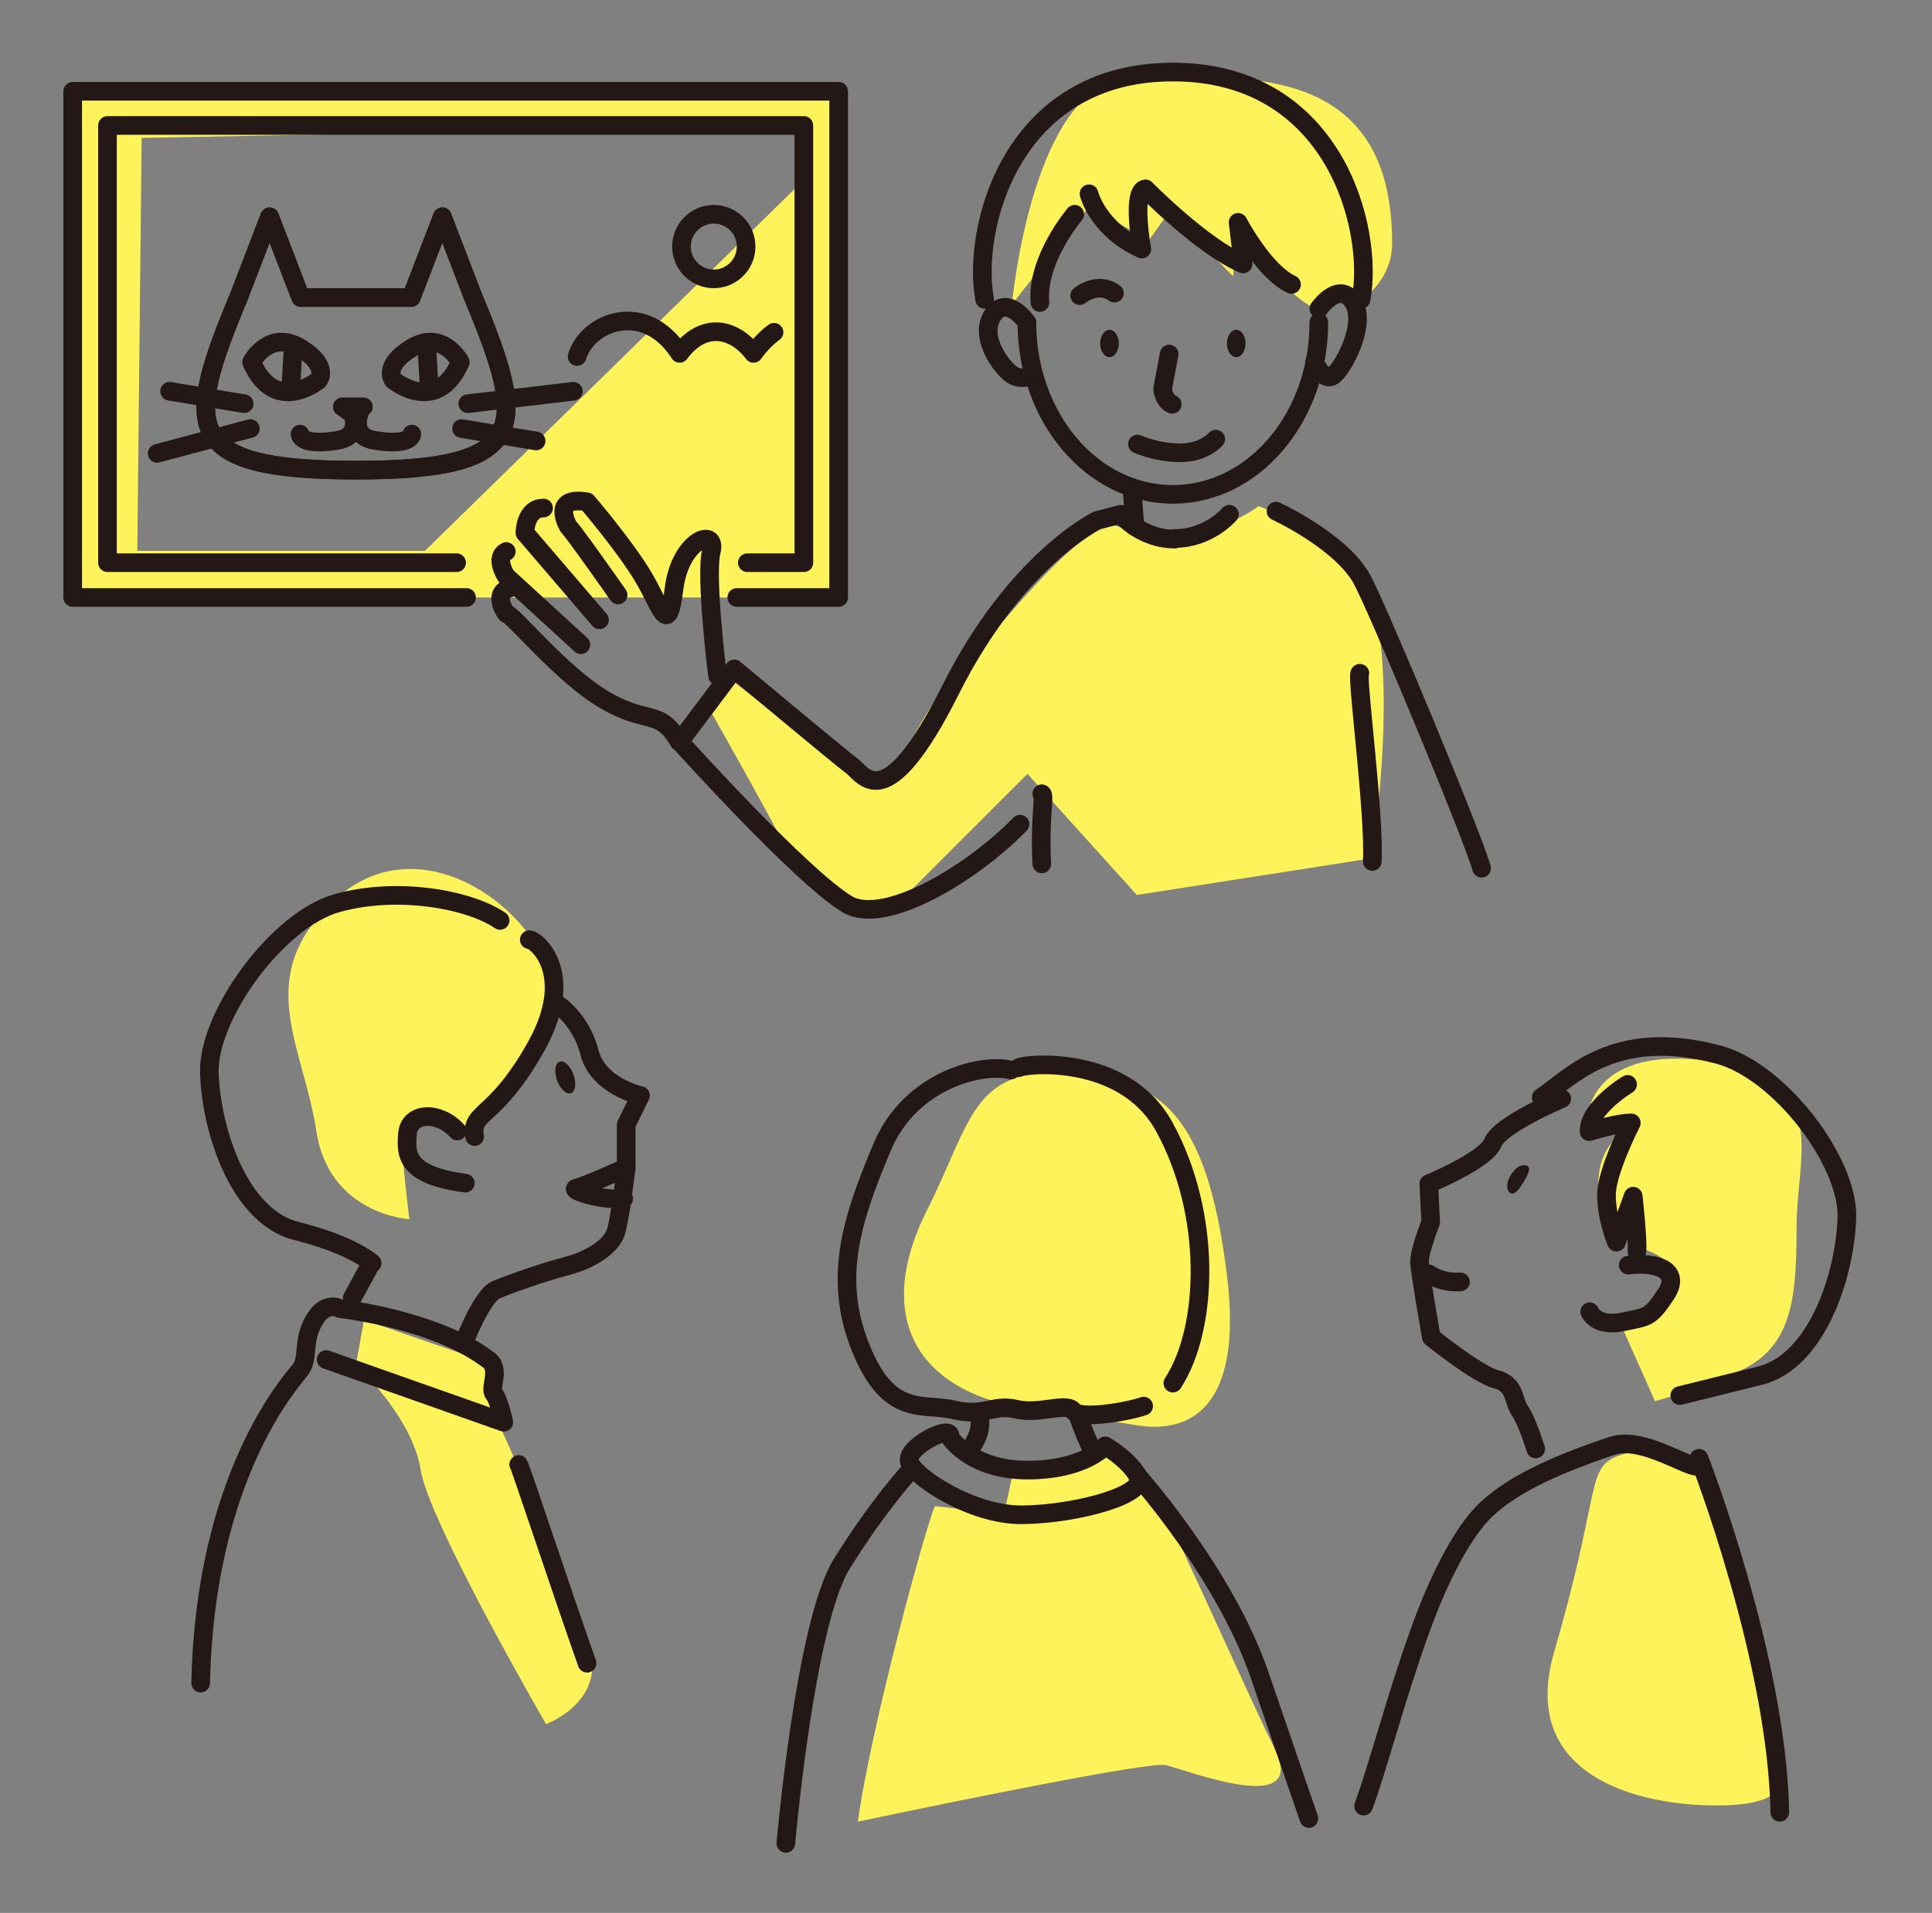 <?xml version="1.0" encoding="utf-8"?>
<!-- Generator: Adobe Illustrator 27.5.0, SVG Export Plug-In . SVG Version: 6.00 Build 0)  -->
<svg version="1.1" xmlns="http://www.w3.org/2000/svg" xmlns:xlink="http://www.w3.org/1999/xlink" x="0px" y="0px"
	 viewBox="0 0 311 308" style="enable-background:new 0 0 311 308;" xml:space="preserve">
<rect x="0" y="0" width="311" height="308" fill="#808080" stroke="none"/>
<style type="text/css">
	.st0{fill:#FFF35C;}
	.st1{fill:none;stroke:#231815;stroke-width:3;stroke-linecap:round;stroke-linejoin:round;stroke-miterlimit:10;}
	.st2{fill:#231815;}
</style>
<g id="レイヤー_3">
	<path class="st0" d="M11.7,96.2V14.7H135v81.5H11.7z M22.8,22.2l-0.7,66.5h46.3l61.9-60.6l-0.9-7.9L22.8,22.2"/>
	<path class="st0" d="M162.9,49c0,0,3.3-36.5,19.5-36.5s41.7-3.4,41.7,26.7c0,6.5-5.9,9.8-5.9,9.8s-3.2-1.6-4.6,0.7
		c-1.4,2.2-9.8-6.5-9.8-6.5l-4.6-6.5l-0.7,7.8L188.3,34l-3.3,4.6l-9.8-5.2L162.9,49z"/>
	<path class="st0" d="M117.9,109.6c0,0,19.5,15.6,23.5,15.6c3.9,0,5.2-8.5,11.7-15.6c6.5-7.2,15.7-18.8,21.5-22.8s2-2,11.1-0.7
		c9.1,1.3,16.9-4.6,16.9-4.6s17.6,5.9,19.5,20.9c2,15-1.3,35.8-1.3,35.8l-37.8,5.9l-17.6-19.5L144,146c0,0-11.7,2-15.6-5.9
		c-3.9-7.8-14.3-26.1-14.3-26.1L117.9,109.6z"/>
	<path class="st0" d="M54.1,144.7c14.5-13.1,34.8,3.5,35.2,16.3s-14.3,20.9-14.3,20.9s-10.4-2.6-10.4,0.7c0,3.3,1.3,13.7,1.3,13.7
		s-13-0.7-15-14.3C48.8,168.2,40.4,157.1,54.1,144.7z"/>
	<path class="st0" d="M159.6,225.5c-14.3-4.6-17.6-16.3-10.4-30.6c7.2-14.3,7.2-22.8,22.2-22.2c15,0.7,22.8,5.9,26.1,32.6
		c3.3,26.7-11.1,24.8-15,24.1C178.5,228.8,159.6,225.5,159.6,225.5z"/>
	<path class="st0" d="M263.9,200.8l-0.7-9.1L263.9,200.8z"/>
	<path class="st0" d="M261.9,181.9c6.8-4.2-6.5-0.7-6.5-0.7s-0.7-13,19.5-10.4c20.2,2.6,14.3,15,14.3,26.7s-0.7,19.8-9.8,23.5
		c-9.1,3.7-13,4.6-13,4.6l-5.2-11.7c0,0,3.9-2,7.2-6.5c3.3-4.6-4.6-6.5-4.6-6.5l-0.7-9.1l-3.9,7.2
		C259.3,198.8,253.4,187.1,261.9,181.9z"/>
	<path class="st0" d="M58.6,212.5l-1.3,7.2c0,0,9.1,8.5,10.4,16.9s20.2,41,20.2,41s9.1-3.3,7.2-11.7c-2-8.5-15-37.1-15-37.1
		l-0.7-9.1L58.6,212.5z"/>
	<path class="st0" d="M138.1,293.3c2-15,11.1-48.2,12.4-50.8l11.1,1.3l1.3-5.9c0,0,13.6-1.4,14.3-3.3c0.7-1.9,5.9,2.6,7.8,4.6
		c2,2,14.7,31.2,20.2,42.4s-14.3,3.3-17.6,2.6C184.4,283.5,138.1,293.3,138.1,293.3z"/>
	<path class="st0" d="M250.2,265.9c7.3-25,5.2-29.3,9.8-31.3c4.6-2,9.8,0,9.8,0s8.5,5.2,9.1,15c0.7,9.8,7.2,36.5,7.2,36.5
		s2.6,4.6-9.8,4.6S244.3,286.1,250.2,265.9z"/>
</g>
<g id="レイヤー_1">
	<polyline class="st1" points="75.1,96.2 11.7,96.2 11.7,14.7 135,14.7 135,96.2 118.6,96.2 	"/>
	<polyline class="st1" points="73.5,90.6 17.3,90.6 17.3,20.2 129.4,20.2 129.4,90.6 120.3,90.6 	"/>
	<circle class="st1" cx="114.9" cy="39.7" r="5.2"/>
	<path class="st1" d="M92.9,57.4c1.7-5.6,10.9-9.2,16.5-0.5c3.6-4.9,8.5-4.4,11.9,0c1.1-1.5,2.2-2.6,3.3-3.4"/>
	<path class="st1" d="M57.3,75.7c28,0,27.7-6.8,18.9-27.8l-5-13l-5,13H48.4l-5-13l-5,13C29.6,69,29.3,75.7,57.3,75.7z"/>
	<path class="st1" d="M74.1,58.3c0,0-2.8-5.3-7.8-2.3c-4.8,2.9-3,5.2-3,5.2S70.3,67,74.1,58.3z"/>
	<line class="st1" x1="68.7" y1="55.8" x2="69.1" y2="62.6"/>
	<polygon class="st1" points="56.8,66.7 55.1,65.5 58.5,65.5 	"/>
	<path class="st1" d="M57.8,66.7c0,0-1.4,3.6,2.5,4.2c6,1,6-1,6-1"/>
	<path class="st1" d="M57.3,75.7c-28,0-27.7-6.8-18.9-27.8l5-13l5,13h17.8l5-13l5,13C85,69,85.3,75.7,57.3,75.7z"/>
	<path class="st1" d="M40.5,58.3c0,0,2.8-5.3,7.8-2.3c4.8,2.9,3,5.2,3,5.2S44.3,67,40.5,58.3z"/>
	<line class="st1" x1="47.2" y1="55.8" x2="46.8" y2="62.6"/>
	<path class="st1" d="M56.8,66.7c0,0,1.4,3.6-2.5,4.2c-6,1-6-1-6-1"/>
	<line class="st1" x1="27.3" y1="63" x2="39.3" y2="65"/>
	<line class="st1" x1="25.3" y1="73" x2="40.3" y2="69"/>
	<line class="st1" x1="92.3" y1="63" x2="75.3" y2="65"/>
	<line class="st1" x1="86.3" y1="71" x2="74.3" y2="69"/>
	<path class="st1" d="M212.3,51.9c0,15.3-10.5,27.7-23.5,27.7s-23.5-12.4-23.5-27.7"/>
	<path class="st1" d="M188.2,57c-0.4,2.3-0.9,4.7-1,5.3c-0.2,1.1,0.7,2.6,1.5,2.8"/>
	<ellipse class="st2" cx="178.6" cy="55.3" rx="1.5" ry="2.2"/>
	<path class="st1" d="M173.8,47.6c0,0,2.8-2.4,5.6-0.4"/>
	<path class="st1" d="M183.1,71.5c0,0,3,1.4,6.9,1.4s5.7-2.2,5.7-2.2"/>
	<path class="st1" d="M165.3,51.9c0,0-3.3-4.7-5.6-1c-2.2,3.7,2,8.9,3.5,9.6s2.8,0,2.8,0"/>
	<path class="st1" d="M212.3,49.7c0,0,3.3-4.7,5.6-1c2.2,3.7-2,11.2-3.5,11.9c-1.5,0.7-2.8-2.3-2.8-2.3"/>
	<path class="st1" d="M167.7,127.8c0.6,0.2-0.4,3.7,0,11.3"/>
	<ellipse class="st2" cx="199" cy="55.3" rx="1.5" ry="2.2"/>
	<path class="st1" d="M197.9,82.8c0,0-3.3,3.9-8.8,3.9"/>
	<path class="st1" d="M205.4,82.3c0,0,10.4,4.8,13.8,10.9c2.4,4.3,17.7,41,19.3,46.6"/>
	<path class="st1" d="M218.9,108.4c-0.6,0.2,2.4,22.6,2,30.3"/>
	<path class="st1" d="M158.5,48.2c-2.1-11.3,4.2-36.6,30.3-36.6"/>
	<path class="st1" d="M219.1,48.2c2.1-11.3-4.2-36.6-30.3-36.6"/>
	<path class="st1" d="M183,78.5"/>
	<path class="st1" d="M183,78.5"/>
	<line class="st1" x1="182.2" y1="78.5" x2="182.7" y2="84.8"/>
	<path class="st1" d="M175.3,31.2c0,0,1.4,5.7,8.5,8.9c0,0-1.7-9.4,0.6-9.7c0,0,9,9.2,15.7,12.1l-0.8-6.7c0,0,4.2,8,8.6,10"/>
	<path class="st1" d="M173,34.5c0,0-6.2,7.3-5.6,14.2"/>
	<path class="st1" d="M164.2,132.7c-7.9,8.1-21.9,16.4-27.8,12.9c-7.4-4.4-27-26.2-27-26.2l8.8-11.7c0,0,17,14.2,18.9,15.6
		s5.4,8.7,15.9-12.2c10.5-21,23.6-27.3,23.6-27.3l3.8-1c0,0,0.8,1,2.3,2s3.7,2,6.4,2"/>
	<path class="st1" d="M109.3,119.4c-3.2-5.4-4.8-2.6-11.8-6.6s-15-14-16-14c0,0-2.5-3.4,0.8-4.2"/>
	<path class="st1" d="M93.5,103.8l-12-11c0,0-2-3,0-4"/>
	<path class="st1" d="M96.5,99.8l-12-14c0,0,0-4,3-4"/>
	<path class="st1" d="M99.5,95.8c0,0-7-10-8-11c0,0-3-5,3-4c0,0,6,7,9,12s4,10,5,2s7-10,6-6s1,20,1,20"/>
	<g id="peopel2">
		<path class="st1" d="M251.4,176.9c0,0-10,4.2-11.1,7.1c-1.1,2.8-10.3,6.6-10.3,6.6l0.3,6.2c0,0-1.8,4.5-1.8,6.4
			c0.1,1.9,1.9,12.1,1.9,12.1s7.4,6,10.5,6.8s2.6,3.4,3.8,5.1c1.2,1.8,2.5,6.1,2.5,6.1"/>
		<path class="st1" d="M230,205.1c0,0,1.9,1.5,5.1,1.3"/>
		<path class="st2" d="M245.2,190.4c-0.9,1.5-1.5,2-2.1,1.7c-0.5-0.3-0.8-1.4,0.1-2.9c0.9-1.5,2-1.8,2.6-1.5
			C246.4,188,246.2,188.8,245.2,190.4z"/>
		<path class="st1" d="M262.1,203.7c4.9-0.6,8.6,1,6,4.8c-2.5,3.8-3,3.5-6.7,4.3c-4.5,1-5.5-1.6-5.5-1.6"/>
		<path class="st1" d="M286.5,291.8c-0.4-24.6-13-57-13-57c1.7,4.4-8-4-14-2c-9,3-15.7,6.1-20,10s-8.3,12.4-11,20
			c-3.8,10.5-6.7,21.8-9,28"/>
		<path class="st1" d="M262,174.6c0,0-6.3,3.8-6.2,7.6c0.8-0.2,4.6-1.4,6.8-1.4c0,0-4,7.8-4,11.6s1.6,7.6,1.6,7.6l2.7-7.4
			c0,0,0.8,7.1,0.6,8.9"/>
		<path class="st1" d="M162.7,172.3c-4.3-1.2-16.1,1.4-20.7,12.4s-8.1,20.7-3.5,32.2c4.6,11.5,10,8.9,15,10.1c5,1.2,6.3-1,10.1-0.1
			c3.7,0.9,8.1-1.2,9.2,0.3c1.2,1.4,8.7,0.1,11.3-0.8"/>
		<path class="st1" d="M164,171.9c0.9-0.6,16.9-2.3,23.4,9.5c7.7,14,7.2,32.4,1.4,41.3"/>
		<path class="st1" d="M157.5,227.8c0,0,1,2-1,5"/>
		<path class="st1" d="M173.5,227.8c0,0,1,3,2,5"/>
		<path class="st1" d="M152.9,231.4c0,0,3.3,5.3,12.5,5.3s12.5-3.9,12.5-3.9s3.6,2,5.3,4.9s-9.8,6.1-18.6,6.2
			c-8.2,0.1-17.5-6.2-18.2-8.5C145.6,233,153.5,229.1,152.9,231.4z"/>
		<path class="st1" d="M146.5,236.8c0,0-5.1,5.5-11,15c-5.9,9.5-9,45-9,45"/>
		<path class="st1" d="M183.1,237.6c0,0,14.1,15.8,19.7,32.2s7.9,23,7.9,23"/>
		<path class="st1" d="M89.6,161.6c0,0,3.9,2.4,5.3,7.9c1.4,5.4,8.2,6.9,8.2,6.9l-2.3,4.7v6.9c0,0-1,8.5-1.7,10.5s-3.6,4.2-7.7,5.3
			c-4.2,1.1-9.5,3-11.6,3.9s-4.8,7.7-4.8,7.7"/>
		<ellipse transform="matrix(0.941 -0.34 0.34 0.941 -53.502 41.217)" class="st2" cx="90.9" cy="173.4" rx="1.4" ry="2.7"/>
		<path class="st1" d="M100.8,188c0,0-6.6,3-8,3.3s4.4,2.1,7.6,1.7"/>
		<path class="st1" d="M73.6,182.1c-3-3.3-7.7-3-8,0.4s-0.3,6.7,9.3,8"/>
		<path class="st1" d="M85.2,151.3c1.1,0,7.7,5.4,1.1,17.2c-6.6,11.8-10.6,10.3-9.9,14.5"/>
		<path class="st1" d="M80.5,148.2c-5-3.4-16.5-5.5-26.2-2.8s-20.9,18.2-20.6,27.4c0.3,9.2,4.8,23.1,14,25.4
			c9.2,2.3,12.2,5.2,12.2,5.2"/>
		<path class="st1" d="M248.1,176.7c5-3.4,11.8-11.3,28.5-6.9c9.8,2.6,21,17.2,20.7,26.3c-0.3,9.2-4.8,23.1-14,25.4
			c-9.2,2.3-12.9,3.2-12.9,3.2"/>
		<line class="st1" x1="59.8" y1="203.3" x2="56.7" y2="209"/>
		<path class="st1" d="M52.5,218.9L81.1,229c0,0-0.8-3.7-1.6-4.6c-0.8-0.9,1.3-4.2-1.1-5.6c-8.5-6.4-23.7-8.1-23.7-8.1
			s-2.3-1.4-4.2,2s-0.7,6-2.2,7.9S33,237.7,32.3,271"/>
		<path class="st1" d="M83.5,235.8c0.3,0.4,6.9,20.4,11,32"/>
	</g>
</g>
</svg>
